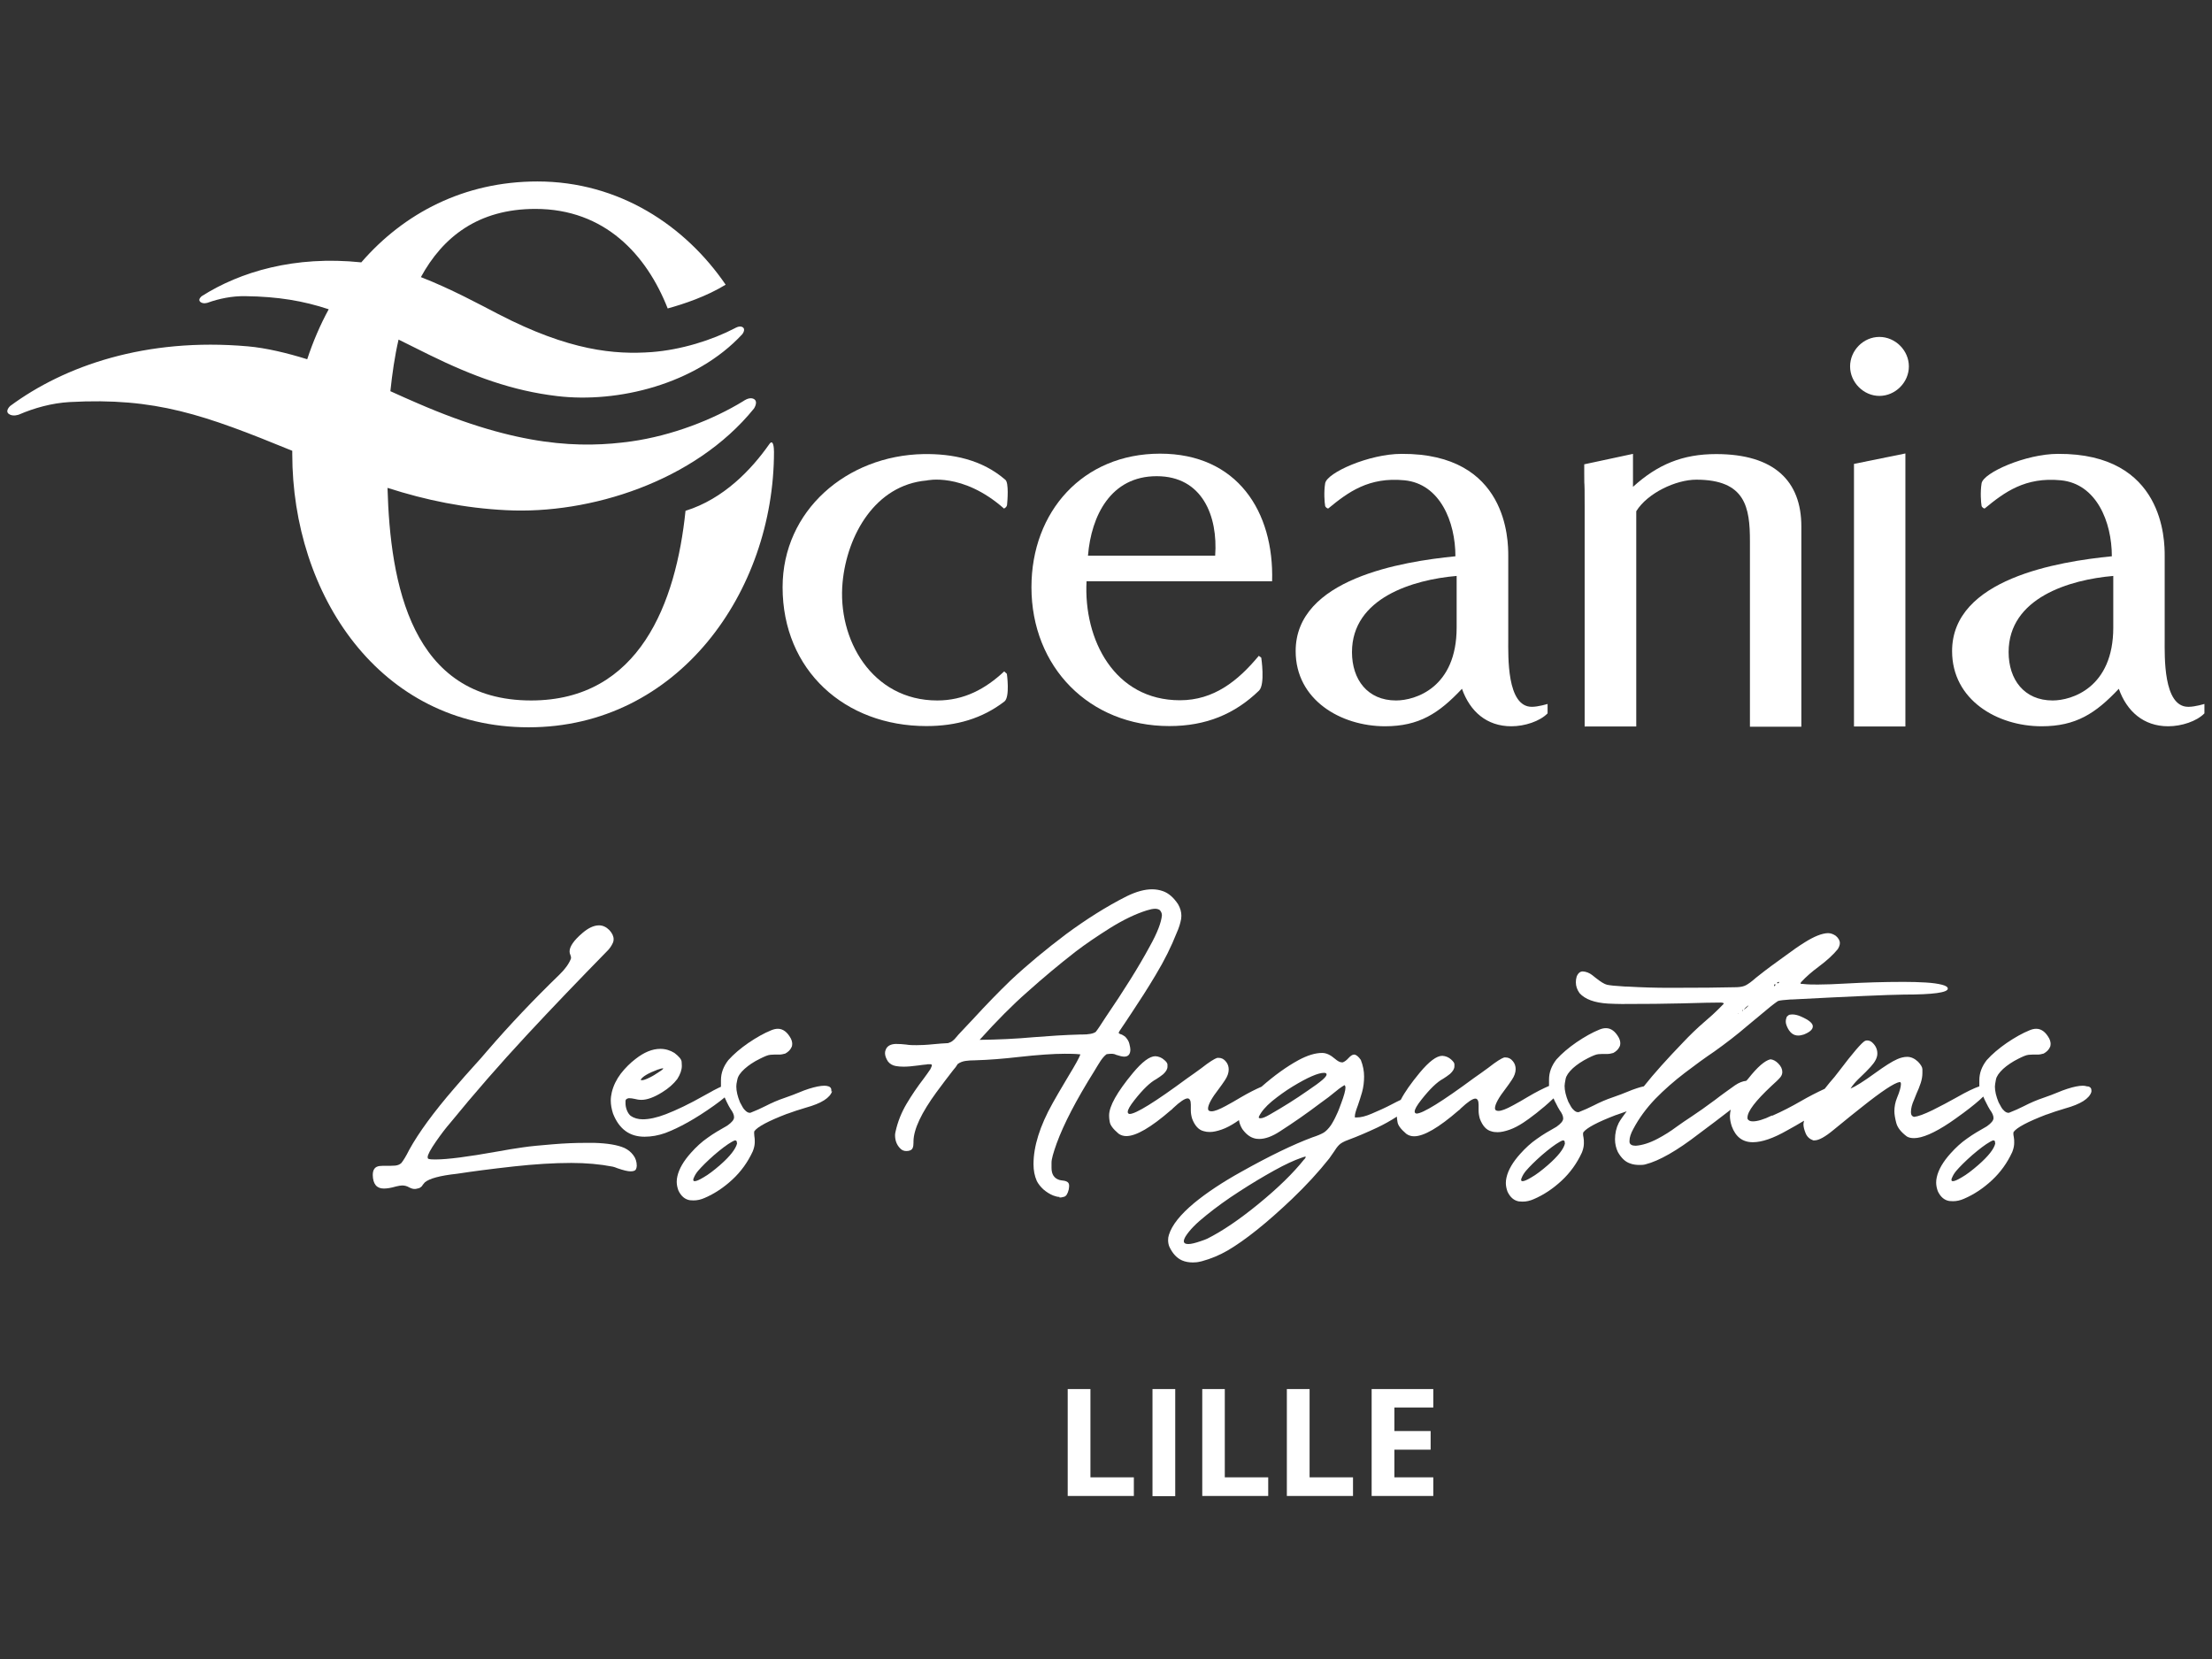 <?xml version="1.0" encoding="UTF-8"?>
<svg id="Calque_1" xmlns="http://www.w3.org/2000/svg" viewBox="0 0 108 81">
  <rect x="0" y="0" width="108" height="81" fill="#333333" stroke="none"/>
  <defs>
    <style>
      .cls-1 {
        fill: #fff;
      }
    </style>
  </defs>
  <path class="cls-1" d="M90.52,23.42c0,1.13,0-.43,0,1.35v10.7h2.51v-13.33h0s-2.51.51-2.51.51v.77Z"/>
  <path class="cls-1" d="M57.09,35.45c1.8,0,3.2-.59,4.38-1.73.31-.3.11-1.61.11-1.61l-.12-.09c-1.02,1.23-2.2,2.17-3.85,2.17-3.2,0-4.71-2.96-4.56-5.81h9.06c.1-3.4-1.7-6.23-5.47-6.23s-6.28,2.83-6.28,6.52c0,3.9,2.83,6.78,6.73,6.78ZM56.48,23.25c2.23,0,2.99,1.96,2.85,3.88h-6.21c.16-1.96,1.12-3.88,3.35-3.88Z"/>
  <path class="cls-1" d="M91.76,19.33c.78,0,1.44-.66,1.44-1.44s-.66-1.44-1.44-1.44-1.43.66-1.43,1.44.66,1.44,1.43,1.44Z"/>
  <path class="cls-1" d="M106.84,34.51c-1.23,0-1.15-2.48-1.15-3.3h0v-4.08c0-.73-.02-5-5.21-4.97-1.57,0-3.65.92-3.73,1.44-.07.43-.03.94,0,1.1.01.06.12.15.16.12.96-.79,1.97-1.54,3.71-1.37,1.74.17,2.49,2.03,2.49,3.71-2.62.26-7.8,1.1-7.8,4.63,0,2.38,2.2,3.67,4.37,3.67,1.68,0,2.64-.63,3.77-1.83.39,1.1,1.21,1.83,2.41,1.83.65,0,1.39-.24,1.77-.63v-.46s-.46.14-.77.14ZM103.18,30.64h0c0,2.93-2.02,3.56-2.96,3.56-1.39,0-2.15-1.02-2.15-2.36,0-2.65,2.98-3.54,5.11-3.72v2.52Z"/>
  <path class="cls-1" d="M37.79,22.07c0-.23-.04-.67-.24-.37-.85,1.21-2.21,2.66-4.08,3.24-.46,4.48-2.24,9.26-7.54,9.26-5.86,0-6.88-5.71-7.01-10.38,1.9.61,3.77.99,5.8,1.09,4.06.21,9.2-1.39,12.09-4.96,0,0,.26-.38-.05-.49-.21-.07-.46.12-.46.12-1.5.92-3.5,1.69-5.47,1.97-2.44.34-5.49.29-10.44-1.86-.37-.16-.83-.36-1.33-.59.09-.85.21-1.7.4-2.52.47.23.97.48,1.51.75,2.12,1.04,4.04,1.75,6.24,2.01,2.94.35,6.76-.57,9.03-3.02,0,0,.21-.26-.01-.36-.15-.06-.34.06-.34.06-1.13.59-2.63,1.06-4.07,1.17-1.79.13-4.01-.05-7.5-1.86-.85-.44-2.3-1.23-3.77-1.8,1.07-1.96,2.8-3.33,5.59-3.33,3.39,0,5.43,2.24,6.46,4.86.8-.22,1.9-.59,2.83-1.16-1.97-2.88-5.2-5.04-9.19-5.04-3.58,0-6.52,1.55-8.6,3.95-3.25-.34-5.92.46-7.79,1.65,0,0-.21.16-.07.28.14.12.36.04.36.04.56-.2,1.19-.33,1.83-.32,1.61.02,2.84.23,4.08.64-.42.77-.77,1.59-1.05,2.44-1-.31-2-.55-2.9-.63-4.99-.44-8.96.96-11.6,2.91,0,0-.27.24-.07.39.2.15.5.03.5.03.74-.32,1.6-.56,2.47-.61,4.21-.23,6.57.62,10.87,2.38,0,.05,0,.1,0,.15,0,6.85,4.25,13.35,11.54,13.35s11.98-6.61,11.98-13.46Z"/>
  <path class="cls-1" d="M77.38,35.47h2.51v-10.51c.55-.89,1.94-1.54,2.93-1.54,2.41,0,2.62,1.36,2.62,3.01v9.05h2.51v-9.78c0-2.2-1.31-3.53-4.16-3.53h0c-1.63,0-2.85.5-4.06,1.6v-1.61l-2.38.51v.42c0,1.05.02-.08.02,1.7v10.7Z"/>
  <path class="cls-1" d="M67.61,35.46c1.68,0,2.64-.63,3.77-1.83.39,1.1,1.2,1.83,2.41,1.83.65,0,1.39-.24,1.77-.63v-.46s-.45.14-.77.14c-1.23,0-1.15-2.48-1.15-3.3h0v-4.08c0-.73-.02-5-5.21-4.97-1.58,0-3.65.92-3.73,1.44-.07.43-.03.94,0,1.1.01.06.12.15.16.12.96-.79,1.97-1.54,3.71-1.37,1.74.17,2.49,2.03,2.49,3.71-2.62.26-7.8,1.1-7.8,4.63,0,2.38,2.2,3.67,4.37,3.67ZM71.12,28.12v2.52h0c0,2.93-2.01,3.56-2.96,3.56-1.39,0-2.15-1.02-2.15-2.36,0-2.65,2.99-3.54,5.11-3.72Z"/>
  <path class="cls-1" d="M45.24,35.45c1.46,0,2.72-.37,3.8-1.2.28-.22.12-1.35.12-1.35l-.13-.12c-.92.86-1.96,1.42-3.27,1.42-3.19,0-4.89-2.99-4.62-5.78.22-2.29,1.59-4.74,4.1-4.96h0s1.75-.42,3.78,1.37c0,0,.14-.06.15-.19.02-.2.09-1.06-.08-1.21-1.15-1-2.59-1.28-4-1.26-3.75.07-6.88,2.76-6.88,6.5,0,4.06,3.04,6.78,7.02,6.78Z"/>
  <polygon class="cls-1" points="52.13 67.82 52.13 73.04 55.36 73.04 55.36 72.13 53.24 72.13 53.24 67.82 52.13 67.82"/>
  <rect class="cls-1" x="56.27" y="67.82" width="1.11" height="5.23"/>
  <polygon class="cls-1" points="59.8 67.82 58.7 67.82 58.7 73.04 61.92 73.04 61.92 72.13 59.8 72.13 59.8 67.82"/>
  <polygon class="cls-1" points="62.83 67.82 62.83 73.04 66.06 73.04 66.06 72.13 63.94 72.13 63.94 67.82 62.83 67.82"/>
  <polygon class="cls-1" points="69.98 68.72 69.98 67.82 66.97 67.82 66.97 73.04 69.98 73.04 69.98 72.13 68.08 72.13 68.08 70.78 69.85 70.78 69.85 69.87 68.08 69.87 68.08 68.72 69.98 68.72"/>
  <path class="cls-1" d="M30.49,56.05c-.34-.15-.83-.23-1.47-.25-.14,0-.28,0-.42,0-.5,0-1.04.02-1.62.07-.58.05-1.07.09-1.46.15-.4.06-.81.12-1.22.2-1.45.26-2.46.39-3.03.39-.15,0-.26,0-.35-.03-.03-.01-.04-.04-.04-.08,0-.12.14-.38.41-.77.25-.36.48-.66.68-.89,1.2-1.47,2.44-2.89,3.73-4.28,1.29-1.39,2.6-2.75,3.91-4.09.15-.14.25-.29.32-.45.02-.05.03-.1.03-.16,0-.15-.07-.3-.21-.45-.15-.15-.32-.23-.5-.23-.26,0-.53.13-.82.38-.42.36-.62.66-.62.89,0,.06.01.12.04.18.02.05.03.09.03.12,0,.02,0,.05-.01.07-.1.25-.29.51-.57.78-1.23,1.19-2.41,2.43-3.53,3.73-.19.23-.39.45-.59.67-.33.36-.65.73-.97,1.1-1.04,1.2-1.78,2.22-2.23,3.04-.16.32-.29.53-.39.65-.08.07-.18.11-.3.12-.07,0-.15.01-.23.01h-.25c-.09,0-.18,0-.28.01-.22.03-.33.17-.33.44.01.44.19.66.54.66.16,0,.35-.03.59-.1.12-.03.23-.05.31-.05.12,0,.23.03.35.1.1.05.18.07.24.07h.06c.11-.02.19-.04.23-.07.05-.03.09-.07.12-.13l.1-.12c.22-.19.74-.33,1.56-.42l.14-.02c.59-.09,1.47-.21,2.65-.34,1.01-.11,1.94-.17,2.8-.17.73,0,1.4.06,2.02.18.06.01.14.04.24.08.29.1.5.15.63.15.05,0,.11,0,.19-.03.07-.02.11-.1.12-.24,0-.2-.06-.38-.17-.52-.11-.15-.25-.26-.41-.34Z"/>
  <path class="cls-1" d="M87.52,49.53s-.07,0-.12.01c-.05,0-.1.04-.16.1-.03.08-.05.15-.05.23s.02.16.05.23c.13.31.31.46.56.46.08,0,.17-.02.27-.05.3-.12.44-.25.44-.4,0-.15-.19-.31-.58-.48-.16-.07-.3-.1-.41-.1Z"/>
  <path class="cls-1" d="M51.73,58.47c.06,0,.13-.01.23-.04.1-.03.17-.15.22-.35.01-.07.02-.13.02-.18,0-.08-.02-.14-.07-.18-.05-.04-.13-.07-.24-.08-.05,0-.11-.02-.17-.03-.25-.08-.38-.27-.38-.59,0,0,0-.09,0-.26,0-.17.09-.48.25-.93.35-.96.96-2.13,1.83-3.52.13-.21.23-.39.32-.52.09-.13.18-.24.29-.32.09-.01.16-.02.21-.02.05,0,.1,0,.13.01.04,0,.08.02.12.04.18.06.31.09.4.09.2,0,.3-.12.3-.35,0-.06-.02-.16-.05-.28-.03-.13-.1-.23-.19-.33-.1-.08-.19-.13-.25-.14-.05-.02-.08-.04-.08-.06,0-.03.06-.13.18-.3.06-.08.2-.3.44-.66.4-.6.8-1.22,1.18-1.86.43-.71.77-1.4,1.03-2.06.11-.24.18-.47.22-.69,0-.05.01-.1.01-.15,0-.18-.05-.37-.16-.56-.22-.33-.46-.54-.74-.64-.17-.06-.35-.09-.53-.09-.36,0-.77.11-1.24.34-.99.5-1.97,1.12-2.96,1.85-.98.74-1.89,1.49-2.72,2.27-.61.59-1.19,1.19-1.75,1.8-.26.28-.52.55-.78.83l-.12.14c-.05.07-.11.12-.17.17-.06.05-.13.08-.22.11-.23.01-.46.03-.68.05-.38.04-.67.05-.86.05-.17,0-.34,0-.51-.03-.17-.02-.33-.03-.51-.03-.25.01-.41.1-.48.27-.03.06-.04.12-.04.18,0,.12.05.26.14.4.09.12.22.2.39.23.12.02.24.03.38.03.19,0,.43-.02.72-.06.12-.02.23-.03.32-.04.05,0,.1-.01.14-.02.04,0,.08,0,.1,0,.07,0,.1.02.1.05s-.03.1-.08.2c-.1.15-.21.3-.32.45-.3.39-.58.8-.83,1.22-.25.42-.44.88-.55,1.39-.01.05-.02.1-.02.15,0,.26.08.48.25.65.08.09.19.13.3.13.16,0,.27-.05.31-.15.03-.07.04-.15.04-.26v-.07c.01-.59.39-1.39,1.12-2.39.3-.41.57-.76.81-1.07.12-.14.17-.21.17-.22.02-.03.04-.06.06-.09.11-.08.24-.13.38-.15.14-.02.29-.03.46-.03.71-.02,1.41-.08,2.11-.16.98-.11,1.74-.16,2.27-.16.26,0,.51,0,.77.03-.06.17-.26.53-.59,1.07-.38.64-.64,1.08-.77,1.32-.62,1.11-.93,2.1-.93,2.97,0,.3.05.57.16.82.07.14.18.28.32.41.15.13.31.23.48.3.11.04.21.07.31.07ZM52.73,50.51c-.75.02-1.5.07-2.25.13-.88.08-1.76.12-2.65.13.83-.92,1.6-1.7,2.32-2.33.77-.69,1.56-1.35,2.37-1.98.47-.36,1.03-.74,1.68-1.15.66-.41,1.25-.69,1.79-.86.16-.05.3-.08.41-.08.08,0,.16.02.22.06.07.07.11.16.11.26-.03.34-.22.85-.59,1.51-.54,1-1.26,2.15-2.16,3.47-.23.36-.39.6-.48.71-.12.09-.35.13-.68.13h-.09Z"/>
  <path class="cls-1" d="M101.89,53.04c-.06-.02-.13-.03-.2-.03-.19,0-.44.05-.75.15-.18.06-.32.11-.43.16-.24.1-.48.19-.74.28-.33.11-.65.25-.94.4-.24.12-.48.23-.74.33-.02,0-.04,0-.05,0-.05,0-.11-.03-.17-.08-.06-.05-.12-.12-.17-.21-.05-.09-.09-.16-.12-.22-.12-.29-.18-.55-.18-.77,0-.07.02-.18.05-.34.03-.16.15-.33.35-.52.2-.18.45-.35.75-.5.22-.11.38-.18.5-.19.06,0,.12-.01.18-.01.04,0,.09,0,.13,0,.04,0,.08,0,.13,0,.09,0,.18-.02.29-.05.14-.08.24-.17.3-.3.03-.05.04-.11.04-.17,0-.08-.02-.17-.07-.27-.17-.31-.38-.47-.63-.47-.1,0-.2.02-.32.07-.35.14-.72.35-1.12.62-.39.27-.72.55-.98.84-.24.31-.36.63-.36.98,0,.01,0,.11,0,.29,0,0,0,.01,0,.01-.26.09-.62.26-1.09.53-.39.22-.79.43-1.19.63-.41.2-.71.31-.9.33-.11-.02-.16-.1-.16-.23,0-.18.05-.38.15-.6.04-.09.08-.19.12-.3.08-.17.15-.35.21-.53.05-.16.08-.32.08-.47,0-.02,0-.08,0-.19,0-.1-.07-.22-.21-.37-.17-.16-.35-.24-.53-.24-.16,0-.32.04-.48.11-.26.11-.63.35-1.1.69-.55.4-.95.65-1.19.75.1-.16.23-.31.37-.45.3-.28.5-.49.61-.61.22-.24.33-.45.33-.65,0-.22-.09-.4-.26-.55-.07-.06-.15-.09-.23-.09-.03,0-.07,0-.11.02-.16.08-.59.58-1.28,1.49-.14.19-.29.37-.45.55-.08.1-.16.2-.24.3-.39.18-.78.38-1.16.6-.45.26-.91.5-1.39.71h-.04c-.39.19-.7.28-.92.28-.13,0-.22-.04-.26-.13v-.06c0-.3.39-.81,1.17-1.54.2-.18.35-.32.44-.43.06-.08.09-.16.09-.25,0-.14-.06-.28-.2-.42-.12-.12-.25-.19-.38-.2-.27.06-.63.37-1.08.94-.03.04-.07.08-.1.11-.18.02-.36.09-.55.22-.32.23-.65.46-.97.71-.44.33-.83.6-1.16.82-.25.16-.49.33-.73.5-.28.21-.58.4-.92.58-.4.21-.76.32-1.07.34-.18,0-.28-.06-.3-.17,0-.03,0-.05,0-.08,0-.15.06-.34.18-.56.28-.53.64-1.02,1.08-1.48.44-.45.92-.87,1.43-1.26.51-.39.99-.74,1.45-1.05.56-.4,1.11-.82,1.63-1.27l.88-.73c.33-.28.54-.43.61-.47.1-.03.3-.05.59-.07.02,0,.04,0,.06,0,2.87-.15,4.7-.23,5.49-.24,1.43,0,2.14-.1,2.14-.29,0-.08-.09-.14-.28-.19-.19-.05-.46-.09-.8-.11-.34-.02-.7-.03-1.08-.03-.97,0-1.91.03-2.8.08-.54.03-1,.05-1.38.05-.24,0-.49,0-.74-.03-.07,0-.11,0-.11-.03,0-.01.01-.03.03-.06.25-.27.53-.51.84-.74.43-.32.74-.61.95-.87.06-.1.1-.2.1-.29,0-.13-.07-.25-.2-.36-.12-.08-.24-.13-.38-.13-.3.01-.67.16-1.12.44-.32.2-.62.41-.9.62-.53.38-.97.7-1.32.98l-.19.15c-.2.18-.36.29-.47.35-.11.06-.25.09-.44.1-.77.02-1.87.03-3.3.03-.68,0-1.36-.02-2.04-.06-.07,0-.15,0-.23-.01-.38-.02-.64-.05-.78-.08-.13-.03-.32-.15-.57-.35l-.15-.12c-.14-.11-.3-.17-.46-.18-.13,0-.23.08-.3.25-.03.1-.04.19-.04.28,0,.19.06.36.18.53.27.3.73.47,1.39.51.24.01.46.02.67.02,1.18,0,2.16-.01,2.93-.03.97-.03,1.6-.04,1.89-.04.1,0,.16.02.16.05,0,.01-.01.03-.03.04,0,0,0,0,0,0-.17.17-.33.34-.51.5l-.41.36c-.36.31-.71.65-1.04,1-.78.81-1.42,1.52-1.91,2.14-.1.02-.21.05-.33.09-.18.06-.32.11-.43.16-.24.1-.48.19-.74.28-.33.11-.65.25-.94.4-.24.12-.48.23-.74.33-.02,0-.04,0-.05,0-.05,0-.11-.03-.17-.08-.06-.05-.12-.12-.17-.21-.05-.09-.09-.16-.12-.22-.12-.29-.18-.55-.18-.77,0-.07.02-.18.05-.34.03-.16.15-.33.35-.52.2-.18.45-.35.75-.5.22-.11.38-.18.5-.19.06,0,.12-.01.18-.01.04,0,.09,0,.13,0,.04,0,.08,0,.13,0,.09,0,.18-.02.29-.05.14-.08.24-.17.3-.3.03-.05.04-.11.04-.17,0-.08-.02-.17-.07-.27-.17-.31-.38-.47-.63-.47-.1,0-.2.02-.32.07-.35.14-.72.35-1.12.62-.39.27-.72.55-.98.84-.24.31-.36.63-.36.98,0,.01,0,.11,0,.29,0,0,0,.02,0,.02-.28.12-.64.3-1.06.55-.23.14-.46.27-.7.4-.33.18-.56.27-.71.27-.11,0-.17-.04-.17-.13,0-.19.18-.52.53-.97.11-.14.2-.28.29-.41.13-.19.19-.37.19-.53,0-.14-.04-.27-.13-.38-.1-.13-.22-.19-.36-.19h-.07c-.13.04-.39.2-.77.5-.23.17-.47.34-.7.5-1.57,1.16-2.51,1.74-2.81,1.74-.06-.01-.09-.04-.09-.1,0-.11.11-.3.33-.58.41-.52.76-.86,1.06-1.02.11-.07.23-.15.34-.24.14-.13.21-.25.21-.37,0,0,0-.04,0-.1,0-.06-.06-.14-.16-.23-.12-.11-.27-.17-.43-.18-.28,0-.64.27-1.1.82-.43.52-.74.96-.93,1.33-.13.06-.27.13-.42.21-.34.18-.68.33-1.01.47-.28.12-.52.18-.72.18-.03,0-.06,0-.09,0,0-.02,0-.05,0-.07,0-.09.05-.27.15-.53.07-.19.13-.4.2-.63.07-.25.1-.51.1-.77s-.05-.53-.16-.81c-.12-.17-.23-.26-.33-.26-.08,0-.17.06-.28.18-.08.09-.17.16-.27.2h-.04c-.1,0-.21-.06-.35-.18-.21-.18-.41-.28-.62-.28-.34,0-.72.12-1.15.35-.57.31-1.17.74-1.81,1.3-.28.12-.62.29-1.03.53-.23.14-.46.27-.7.4-.33.18-.56.27-.71.27-.11,0-.17-.04-.17-.13,0-.19.18-.52.53-.97.11-.14.2-.28.29-.41.13-.19.19-.37.19-.53,0-.14-.04-.27-.13-.38-.1-.13-.22-.19-.36-.19h-.07c-.13.04-.39.2-.77.5-.23.17-.47.34-.7.5-1.57,1.16-2.51,1.74-2.81,1.74-.06-.01-.09-.04-.09-.1,0-.11.11-.3.33-.58.41-.52.76-.86,1.06-1.02.11-.07.23-.15.34-.24.14-.13.21-.25.21-.37,0,0,0-.04,0-.1s-.05-.14-.16-.23c-.12-.11-.27-.17-.43-.18-.28,0-.64.27-1.1.82-.77.93-1.16,1.62-1.16,2.07,0,.04,0,.15.03.31.02.16.16.35.43.58.11.08.24.12.38.12.48,0,1.2-.42,2.17-1.26,0,0,.02-.02.03-.02.02-.02.05-.04.08-.08.34-.32.58-.48.71-.48.1,0,.16.1.16.3,0,.04,0,.08,0,.13,0,.04,0,.09,0,.15,0,.13.02.26.06.4.13.35.32.56.57.62.1.03.19.04.3.04.16,0,.35-.04.58-.12.23-.08.45-.2.68-.35.05-.03.1-.07.16-.11.02.14.07.28.16.43.17.24.36.39.56.45.09.03.18.04.27.04.29,0,.63-.12,1.01-.37.67-.43,1.33-.89,1.99-1.39.3-.21.5-.37.62-.47.19-.16.36-.29.53-.39h.03s.03.06.03.11c0,.14-.07.4-.21.77-.09.25-.15.4-.17.44-.08.18-.17.37-.28.55-.02.03-.03.05-.05.08-.12.17-.24.29-.35.36-.12.07-.3.15-.55.23-.94.35-2.1.91-3.49,1.69-.9.5-1.67,1.01-2.29,1.52-.67.56-1.08,1.07-1.23,1.55-.03.09-.04.17-.04.26,0,.11.02.22.06.32.16.34.37.56.62.67.16.07.34.1.53.1.11,0,.23-.01.35-.04.03,0,.06-.02.09-.02.44-.12.85-.29,1.25-.52.87-.51,1.92-1.35,3.15-2.52.68-.65,1.29-1.31,1.82-1.98.09-.13.17-.24.23-.33.08-.13.16-.24.25-.33.09-.09.24-.17.46-.25.46-.17.92-.37,1.39-.59.34-.16.66-.34.97-.54,0,.06.01.14.03.26.02.16.16.35.43.58.11.08.24.12.38.12.48,0,1.2-.42,2.17-1.26,0,0,.02-.02.03-.02.02-.02.05-.04.08-.08.34-.32.58-.48.71-.48.1,0,.16.1.16.3,0,.04,0,.08,0,.13,0,.04,0,.09,0,.15,0,.13.02.26.06.4.13.35.32.56.57.62.09.03.19.04.3.04.16,0,.35-.04.58-.12.23-.08.45-.2.68-.35.14-.09.36-.25.63-.46.28-.22.54-.44.78-.67.02-.02.04-.04.06-.05.03.08.07.16.12.25.06.13.12.23.18.33.11.15.17.28.17.4s-.11.25-.32.4l-.05.03c-.32.18-.63.36-.92.57-.29.2-.56.45-.81.73-.36.4-.59.79-.67,1.16-.02.09-.03.17-.03.26,0,.14.03.28.08.42.13.28.32.44.56.48.06,0,.12.01.18.01.18,0,.36-.04.54-.12.49-.21.94-.51,1.36-.9.42-.39.75-.85.99-1.37l.03-.08c.05-.14.07-.27.07-.38,0-.11,0-.2-.02-.29-.01-.05-.02-.1-.02-.14,0-.04,0-.07.01-.1.16-.22.69-.5,1.6-.85,0,0,0,0,.01,0,.16-.06.33-.12.51-.18-.17.23-.31.42-.39.57-.12.24-.18.51-.18.8,0,.22.05.43.14.62.16.28.35.47.58.55.15.06.31.08.48.08.09,0,.19,0,.29-.03.67-.17,1.54-.67,2.59-1.48.27-.2.53-.4.8-.6.3-.23.56-.43.77-.59-.02.1-.04.2-.04.3,0,.16.03.33.09.51.19.52.53.78,1.03.78.44,0,1-.19,1.68-.58.28-.15.55-.31.82-.47-.01.06-.03.12-.03.17,0,.13.04.28.11.45s.2.28.37.34h.06c.21,0,.52-.17.94-.52.62-.51,1.07-.87,1.35-1.09.99-.79,1.61-1.2,1.87-1.24.04,0,.06.04.06.1,0,.13-.06.36-.19.67-.09.22-.13.44-.13.66,0,.14.03.33.09.56.06.24.24.46.52.67.1.06.22.08.35.08.4,0,.99-.25,1.75-.76.13-.09.35-.24.66-.47.43-.32.76-.59.97-.8.04.1.09.21.15.32.06.13.12.23.18.33.11.15.17.28.17.4s-.11.25-.32.4l-.05.03c-.32.18-.63.36-.92.57-.29.2-.56.45-.81.73-.36.4-.59.79-.67,1.16-.02.09-.03.17-.03.26,0,.14.03.28.08.42.13.28.32.44.56.48.06,0,.12.01.18.01.18,0,.36-.04.54-.12.49-.21.94-.51,1.36-.9.42-.39.75-.85.99-1.37l.03-.08c.05-.14.07-.27.07-.38,0-.11,0-.2-.02-.29-.01-.05-.02-.1-.02-.14,0-.04,0-.07.01-.1.16-.22.69-.5,1.6-.85,0,0,0,0,.01,0,.27-.1.57-.2.91-.3.76-.21,1.18-.48,1.28-.81,0-.03,0-.05,0-.08,0-.09-.05-.15-.14-.18ZM86.77,47.97s.05-.03.08-.03c0,0,.01,0,.01.01,0,0,0,.01,0,.02,0,.01-.01.02-.03.03-.01,0-.03.01-.04.01h-.01s-.01-.01-.01-.02,0-.02.01-.03ZM86.67,48.05s.01,0,.01.02c0,.04-.01.07-.04.08,0,0-.01,0-.02-.03,0-.04.02-.07.05-.07ZM85.16,49.28s0-.01.02-.03c.04-.05.09-.1.14-.13.03-.02.04-.03.05-.03,0,.01-.03.05-.1.11-.07.06-.1.09-.11.09h0ZM85.08,49.32s.01,0,.02,0c0,0,0,0,0,.01,0,.02-.01.03-.02.03-.01,0-.01,0-.01-.03,0-.01,0-.02.02-.02ZM84.87,49.48s0,0,0,0v.03s-.01-.01-.01-.02c0-.01,0-.02,0-.02ZM64.56,52.73c-.14.12-.38.3-.71.52-.6.42-1.21.8-1.84,1.16-.22.13-.37.19-.47.19-.05,0-.08-.01-.08-.04,0-.01,0-.03.01-.05.11-.23.32-.48.63-.74.32-.26.65-.5,1.01-.72.74-.45,1.25-.67,1.54-.67.08,0,.12.03.12.08,0,.06-.07.15-.22.28ZM63.68,56.6c-.54.68-1.28,1.4-2.22,2.17-.94.77-1.78,1.34-2.52,1.71-.06.03-.17.07-.32.12-.26.09-.46.14-.6.14-.15,0-.22-.05-.22-.14,0-.06.03-.14.09-.24.19-.3.52-.64,1-1.02.48-.39,1.02-.78,1.61-1.16.6-.39,1.17-.73,1.71-1.03.54-.3.98-.5,1.3-.61.13-.05.21-.07.22-.07s.02,0,.02.02c0,.02-.02.06-.07.12ZM76.41,55.82c-.06.28-.34.63-.83,1.06-.3.26-.57.47-.82.61-.2.12-.34.18-.42.18-.05,0-.07-.02-.07-.06,0-.03,0-.06.02-.09.05-.13.12-.24.21-.35.18-.21.44-.47.78-.77.35-.3.64-.52.87-.65.07-.04.13-.07.17-.07.06,0,.08.04.08.12v.02ZM97.42,55.82c-.06.28-.34.63-.83,1.06-.3.26-.57.47-.82.61-.2.12-.34.18-.42.18-.05,0-.07-.02-.07-.06,0-.03,0-.06.02-.09.05-.13.12-.24.21-.35.18-.21.44-.47.78-.77.35-.3.64-.52.87-.65.07-.04.13-.07.17-.07.06,0,.08.04.08.12v.02Z"/>
  <path class="cls-1" d="M40.59,53.3s0-.05,0-.08c0-.09-.05-.15-.14-.18-.06-.02-.13-.03-.2-.03-.19,0-.44.05-.76.15-.18.06-.32.11-.43.16-.24.1-.48.19-.74.28-.33.11-.65.25-.94.4-.24.12-.48.23-.74.33-.02,0-.04,0-.05,0-.05,0-.11-.03-.17-.08-.06-.05-.12-.12-.17-.21-.05-.09-.09-.16-.12-.22-.12-.29-.18-.55-.18-.77,0-.07.01-.18.05-.34.03-.16.14-.33.35-.52.2-.18.45-.35.76-.5.22-.11.38-.18.5-.19.06,0,.12-.01.18-.01.05,0,.09,0,.13,0,.04,0,.08,0,.13,0,.09,0,.18-.02.29-.05.14-.08.24-.17.3-.3.03-.05.04-.11.04-.17,0-.08-.02-.17-.07-.27-.17-.31-.38-.47-.63-.47-.09,0-.2.02-.32.07-.35.14-.72.35-1.12.62-.39.27-.72.55-.98.84-.24.31-.36.63-.36.98,0,.01,0,.11,0,.29,0,0,0,.02,0,.03-.04.02-.07.03-.11.05-.21.1-.33.17-.38.2-.09.05-.19.1-.31.17-.74.42-1.37.72-1.89.92-.44.17-.82.25-1.13.25-.23,0-.43-.06-.59-.17-.08-.07-.14-.16-.19-.29-.04-.11-.06-.22-.06-.32,0-.02,0-.06,0-.12,0-.06.05-.11.15-.13h.04c.07,0,.15.01.24.03.11.03.23.05.35.05.27,0,.61-.12,1.01-.37.31-.19.56-.41.74-.65.14-.22.22-.44.22-.64,0-.02,0-.08-.01-.2s-.13-.26-.35-.43c-.21-.13-.44-.2-.69-.2-.4,0-.8.17-1.22.5-.26.2-.5.44-.71.71-.21.28-.36.58-.44.91-.03.13-.05.27-.05.4,0,.21.04.42.11.64.3.76.81,1.13,1.54,1.13.33,0,.67-.06,1.01-.18.69-.26,1.48-.7,2.38-1.34.21-.15.38-.28.52-.4.03.07.07.15.11.24.06.13.12.23.18.33.11.15.17.28.17.4s-.11.25-.32.4l-.05.03c-.32.18-.63.36-.92.57-.29.2-.56.45-.81.73-.36.4-.59.79-.67,1.16-.02.09-.03.17-.03.26,0,.14.03.28.08.42.13.28.32.44.56.48.06,0,.12.01.18.01.18,0,.36-.04.54-.12.49-.21.94-.51,1.36-.9.42-.39.75-.85.99-1.37l.03-.08c.05-.14.07-.27.07-.38,0-.11,0-.2-.02-.29,0-.05-.01-.1-.01-.14,0-.04,0-.07.01-.1.16-.22.69-.5,1.6-.85,0,0,0,0,.01,0,.27-.1.57-.2.91-.3.76-.21,1.18-.48,1.28-.81ZM32.13,52.22c.11-.04.19-.06.23-.06.01,0,.02,0,.02.01,0,.04-.15.14-.44.32-.04.03-.11.06-.2.11-.18.09-.31.14-.39.14-.03,0-.05,0-.07-.02.08-.15.36-.32.84-.5ZM35.99,55.82c-.07.28-.34.63-.83,1.06-.3.26-.57.47-.82.61-.2.12-.34.18-.42.18-.05,0-.07-.02-.07-.06,0-.03,0-.06.02-.09.05-.13.12-.24.21-.35.18-.21.44-.47.78-.77.35-.3.64-.52.87-.65.07-.04.13-.07.17-.07.05,0,.08.04.08.12v.02Z"/>
</svg>